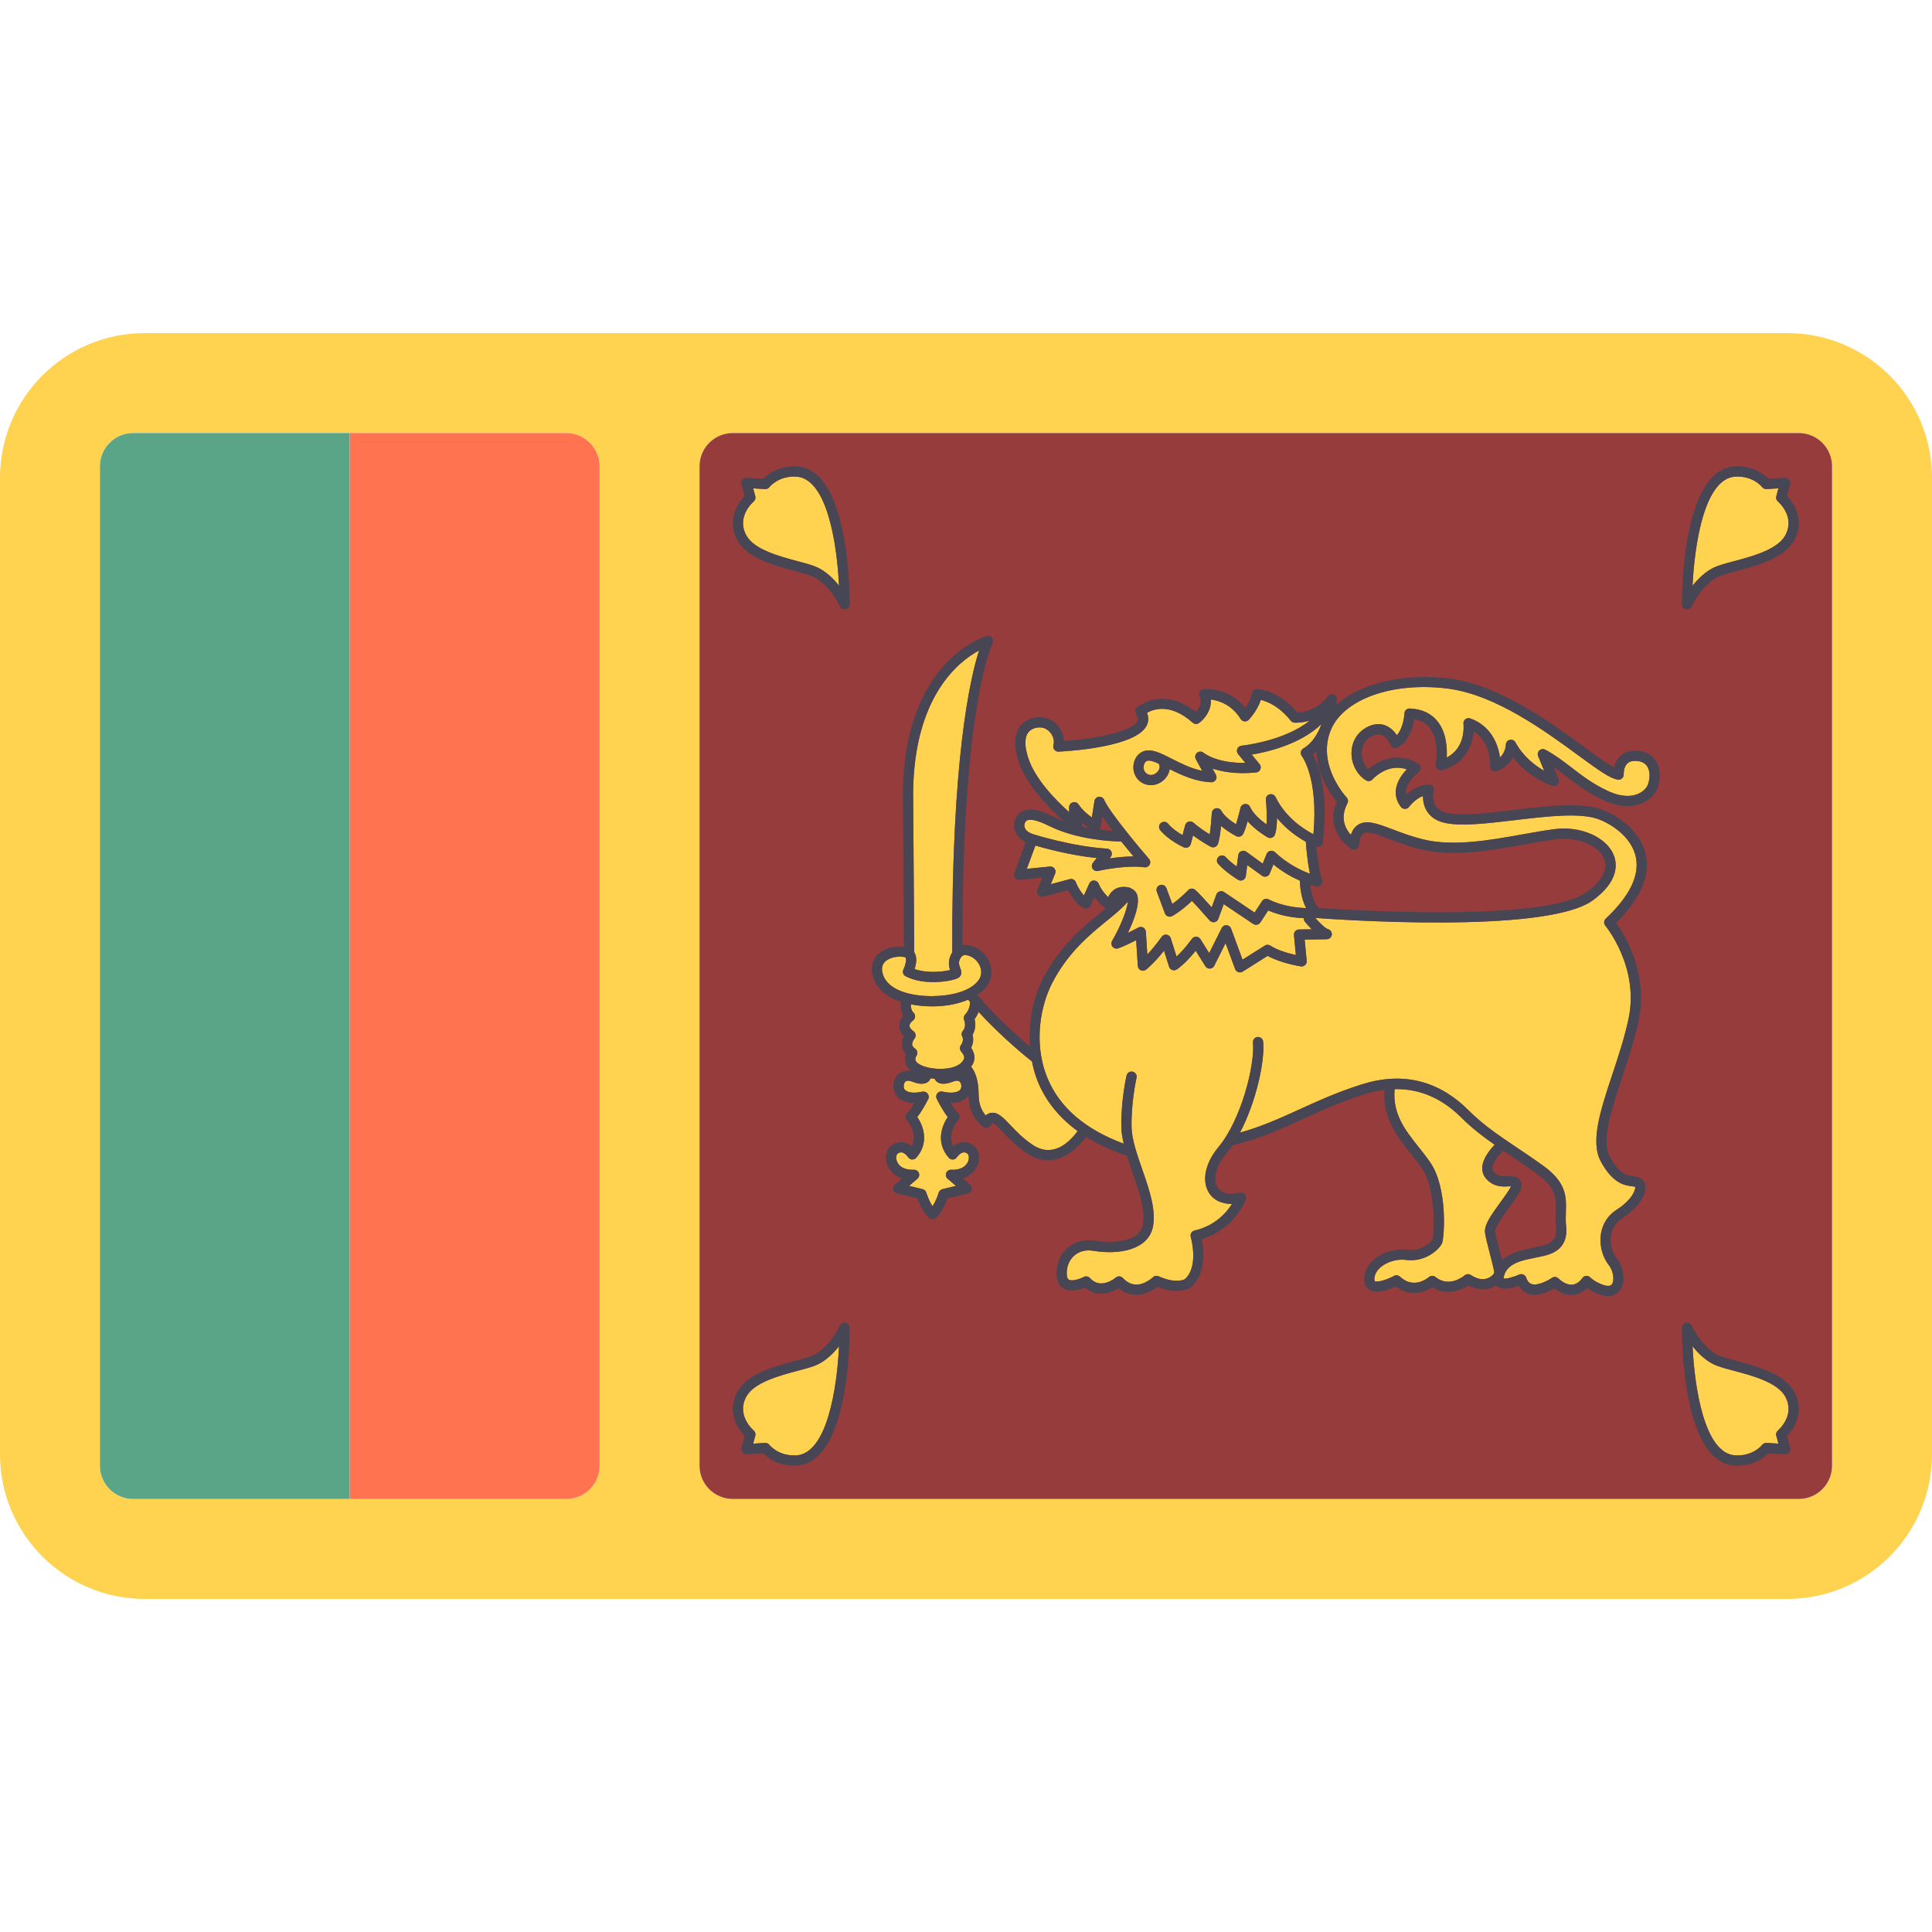 <?xml version="1.0" encoding="iso-8859-1"?>
<!-- Generator: Adobe Illustrator 19.0.0, SVG Export Plug-In . SVG Version: 6.00 Build 0)  -->
<svg xmlns="http://www.w3.org/2000/svg" xmlns:xlink="http://www.w3.org/1999/xlink" version="1.1" id="Layer_1" x="0px" y="0px" viewBox="0 0 512 512" style="enable-background:new 0 0 512 512;" xml:space="preserve">
<path style="fill:#FFD250;" d="M473.655,88.275H38.345C17.167,88.275,0,105.442,0,126.62V385.38  c0,21.177,17.167,38.345,38.345,38.345h435.31c21.177,0,38.345-17.167,38.345-38.345V126.62  C512,105.442,494.833,88.275,473.655,88.275z M158.897,388.414c0,4.875-3.953,8.828-8.828,8.828H92.69H35.31  c-4.875,0-8.828-3.953-8.828-8.828V123.585c0-4.875,3.953-8.828,8.828-8.828h57.38h57.379c4.875,0,8.828,3.953,8.828,8.828V388.414z   M485.517,388.414c0,4.875-3.953,8.828-8.828,8.828H194.207c-4.875,0-8.828-3.953-8.828-8.828V123.585  c0-4.875,3.953-8.828,8.828-8.828H476.69c4.875,0,8.828,3.953,8.828,8.828v264.828H485.517z"/>
<path style="fill:#963C3C;" d="M476.69,114.758H194.207c-4.875,0-8.828,3.953-8.828,8.828v264.828c0,4.875,3.953,8.828,8.828,8.828  H476.69c4.875,0,8.828-3.953,8.828-8.828V123.585C485.517,118.71,481.565,114.758,476.69,114.758z"/>
<path style="fill:#5AA587;" d="M35.31,114.758c-4.875,0-8.828,3.953-8.828,8.828v264.828c0,4.875,3.953,8.828,8.828,8.828h57.38  V114.758H35.31z"/>
<path style="fill:#FF7350;" d="M150.069,114.758H92.69v282.483h57.379c4.875,0,8.828-3.953,8.828-8.828V123.585  C158.897,118.71,154.944,114.758,150.069,114.758z"/>
<g>
	<path style="fill:#FFD250;" d="M393.553,326.734c-0.296-1.973,1.441-4.521,4.125-8.182c0.971-1.323,2.374-3.24,2.752-4.158   c-0.25-0.018-0.594,0.002-0.85,0.015c-1.485,0.072-3.732,0.174-5.695-2.005c-0.768-0.854-1.138-1.922-1.066-3.089   c0.147-2.371,2.083-4.702,3.284-5.935c-3.097-2.175-6.056-4.434-8.785-7.162c-5.214-5.215-11.161-7.726-17.727-7.588   c-0.608,6.531,2.758,10.826,6.35,15.347c1.059,1.331,2.114,2.66,3.073,4.049c4.725,6.841,3.737,20.049,3.138,21.448   c-0.679,1.586-4.415,5.102-9.54,4.417c-2.357-0.31-5.07,0.483-6.78,1.977c-0.735,0.643-1.612,1.713-1.612,3.147   c0,0.072,0.006,0.435,0.118,0.502c0.689,0.416,3.262-0.396,5.102-1.391c0.508-0.277,1.14-0.195,1.568,0.203   c3.623,3.392,7.26,0.461,7.661,0.116c0.497-0.425,1.23-0.439,1.736-0.032c3.708,2.988,7.573-0.278,7.736-0.419   c0.455-0.393,1.122-0.44,1.628-0.109c1.609,1.055,3.08,1.356,4.393,0.906c1.146-0.398,1.754-1.26,1.825-1.468   c0.033-0.548-0.703-3.375-1.191-5.247C394.284,330.112,393.756,328.081,393.553,326.734z"/>
	<path style="fill:#FFD250;" d="M433.707,201.665c-1.117-0.085-1.926,0.157-2.479,0.705c-1.015,1.003-0.932,2.81-0.93,2.828   c0.021,0.402-0.138,0.794-0.431,1.068c-0.296,0.273-0.693,0.413-1.095,0.354c-2.008-0.263-4.978-2.382-10.488-6.421   c-8.755-6.417-21.987-16.115-34.611-17.71c-14.674-1.864-27.733,2.817-31.05,11.113c-3.694,9.236,4.157,17.651,4.236,17.736   c0.399,0.423,0.487,1.054,0.213,1.567c-2.07,3.9-0.502,6.778,0.911,8.355c0.443-1.302,1.105-2.191,2.017-2.738   c2.202-1.316,5.078-0.227,9.055,1.279c2.35,0.888,5.013,1.896,8.119,2.657c7.964,1.952,17.677,0.212,26.248-1.323   c3.029-0.543,5.95-1.064,8.666-1.411c6.835-0.871,13.687,2.158,15.57,6.906c0.913,2.3,1.4,6.915-5.581,11.993   c-12.556,9.133-69.815,4.918-73.188,4.661c-0.075,0.007-0.149,0.013-0.307,0.024c1.252,1.406,2.721,2.777,3.361,2.948   c0.652,0.174,1.077,0.802,0.994,1.473c-0.083,0.67-0.647,1.177-1.322,1.187l-5.866,0.089l0.54,5.645   c0.039,0.416-0.116,0.828-0.422,1.113c-0.305,0.287-0.727,0.407-1.137,0.352c-0.23-0.038-5.293-0.847-8.793-2.793l-6.625,4.179   c-0.218,0.138-0.47,0.207-0.723,0.207c-0.147,0-0.295-0.023-0.435-0.072c-0.387-0.132-0.694-0.43-0.835-0.814l-2.528-6.873   l-2.997,5.996c-0.219,0.439-0.658,0.724-1.145,0.747c-0.487,0.051-0.951-0.216-1.213-0.632l-2.569-4.095   c-1.175,1.468-3.059,3.605-4.986,4.939c-0.352,0.247-0.798,0.307-1.207,0.169c-0.407-0.139-0.724-0.463-0.853-0.872l-1.346-4.249   c-1.191,1.506-2.914,3.502-4.738,4.999c-0.39,0.324-0.93,0.399-1.397,0.195c-0.466-0.203-0.779-0.649-0.81-1.154l-0.434-6.831   c-1.542,0.786-3.641,1.81-4.804,2.173c-0.529,0.166-1.112-0.011-1.459-0.446c-0.349-0.435-0.395-1.037-0.116-1.521   c2.087-3.624,4.002-8.149,4.148-10.399c-1.384,1.657-3.321,3.243-5.486,5.004c-4.606,3.75-10.337,8.413-14.556,16.576   c-2.946,5.705-5.062,15.657-1.331,24.935c3.185,7.915,10.039,13.821,20.308,17.615c-0.343-1.499-0.607-2.97-0.634-4.353   c-0.134-7.028,1.325-13.443,1.388-13.713c0.168-0.729,0.892-1.19,1.621-1.013c0.729,0.168,1.182,0.894,1.015,1.621   c-0.014,0.063-1.444,6.371-1.318,13.053c0.063,3.271,1.47,7.307,2.829,11.209c1.806,5.188,3.676,10.552,2.863,15.066   c-1.107,6.136-8.746,7.692-15.838,6.508c-2.016-0.339-3.85,0.159-5.167,1.388c-1.337,1.247-2.023,3.159-1.834,5.114   c0.089,0.921,0.434,1.107,0.546,1.169c0.853,0.461,2.86-0.165,3.945-0.733c0.546-0.287,1.221-0.169,1.639,0.298   c2.844,3.186,6.674,0.007,6.835-0.132c0.549-0.463,1.369-0.422,1.863,0.106c1.071,1.142,2.206,1.71,3.469,1.739   c2.309,0.141,4.502-1.916,4.524-1.933c0.399-0.389,0.999-0.49,1.505-0.26c4.463,2.043,6.805,0.856,6.901,0.8   c3.873-3.302,1.635-11.137,1.612-11.217c-0.106-0.358-0.059-0.744,0.13-1.064c0.189-0.322,0.502-0.552,0.865-0.636   c5.425-1.244,8.457-4.725,9.923-7.033c-2.68-0.026-4.81-0.966-6.065-2.926c-2.02-3.165-1.05-7.93,2.474-12.141   c6.029-7.204,9.715-21.784,9.162-27.722c-0.068-0.744,0.479-1.402,1.223-1.473c0.724-0.074,1.402,0.479,1.473,1.223   c0.483,5.201-1.862,15.988-6.142,24.122c5.422-1.5,10.371-3.695,15.534-6.051c5.132-2.342,10.441-4.763,16.82-6.761   c10.781-3.375,20.29-1.036,28.274,6.951c3.868,3.868,8.09,6.7,12.98,9.983c2.147,1.441,4.382,2.941,6.7,4.611   c6.285,4.524,6.174,8.302,6.056,12.301c-0.035,1.219-0.074,2.479,0.063,3.844c0.649,6.495-4.515,7.522-6.998,8.015   c-0.34,0.067-0.659,0.13-0.937,0.199c-0.351,0.088-0.77,0.174-1.234,0.268c-2.521,0.511-6.33,1.284-7.266,4.511   c-0.169,0.578-0.104,0.78-0.104,0.78c0.398,0.181,2.462-0.287,4.105-1.034c0.349-0.16,0.745-0.162,1.096-0.012   c0.351,0.15,0.622,0.442,0.747,0.803c0.479,1.405,1.226,1.644,1.471,1.724c1.704,0.532,4.491-1.036,5.332-1.633   c0.523-0.369,1.228-0.33,1.7,0.103c1.397,1.276,2.689,1.837,3.85,1.681c1.554-0.216,2.497-1.679,2.507-1.695   c0.224-0.361,0.605-0.597,1.028-0.636c0.43-0.023,0.842,0.129,1.128,0.442c0.003,0.006,1.187,1.255,3.61,2.02   c1.589,0.497,1.99-0.076,2.121-0.266c0.671-0.98,0.43-3.48-0.879-5.115c-1.716-2.146-2.513-5.409-2.029-8.312   c0.444-2.673,1.886-4.852,4.165-6.304c4.178-2.659,5.132-5.524,4.865-6.07c-0.077-0.038-0.531-0.097-0.894-0.145   c-1.864-0.247-4.984-0.659-8.193-6.584c-2.834-5.229-0.092-13.508,3.082-23.097c1.61-4.857,3.274-9.882,4.299-14.81   c2.84-13.632-6.086-24.456-6.176-24.563c-0.461-0.55-0.414-1.365,0.111-1.857c6.265-5.878,8.959-11.327,8.002-16.195   c-0.995-5.076-5.911-8.625-9.817-10.121c-4.868-1.866-13.75-0.806-22.343,0.216c-7.18,0.853-13.966,1.662-18.347,0.747   c-2.257-0.474-3.91-1.544-4.913-3.179c-0.826-1.348-1.028-2.825-1.021-3.977c-2.176,0.818-3.646,2.834-3.663,2.858   c-0.248,0.348-0.649,0.558-1.075,0.566c-0.534-0.021-0.836-0.186-1.096-0.523c-1.107-1.431-1.553-3.009-1.32-4.694   c0.298-2.178,1.704-4.051,2.856-5.259c-5.037-1.769-8.898,2.453-9.076,2.654c-0.44,0.488-1.164,0.591-1.721,0.256   c-2.43-1.494-3.936-4.426-3.841-7.469c0.092-2.873,1.574-5.282,4.065-6.605c1.707-0.906,3.345-1.073,4.863-0.5   c1.444,0.544,2.457,1.668,3.095,2.622c1.843-2.102,1.998-5.73,1.998-5.772c0.011-0.363,0.163-0.706,0.43-0.953   c0.265-0.247,0.632-0.402,0.98-0.363c3.204,0.132,5.693,1.29,7.393,3.439c2.324,2.941,2.542,7.025,2.406,9.554   c5.119-2.613,4.47-8.644,4.437-8.926c-0.054-0.466,0.134-0.925,0.499-1.217c0.365-0.29,0.851-0.381,1.297-0.218   c5.432,1.917,7.409,6.761,7.874,10.366c1.538-1.468,1.561-3.351,1.561-3.375c0-0.618,0.419-1.158,1.018-1.311   c0.605-0.151,1.226,0.12,1.523,0.662c2.095,3.83,5.291,6.215,7.629,7.548l-1.61-3.903c-0.218-0.529-0.081-1.138,0.343-1.521   c0.426-0.384,1.048-0.458,1.549-0.186c2.68,1.443,4.803,3.076,7.05,4.807c2.71,2.087,5.513,4.243,9.461,6.098   c3.855,1.813,6.455,1.468,7.951,0.862c1.55-0.626,2.436-1.73,2.724-2.486c0.544-1.429,0.703-3.481-0.171-4.842   C435.969,202.238,435.019,201.751,433.707,201.665z"/>
	<path style="fill:#FFD250;" d="M273.95,221.121c0.003,0.001,0.004,0.003,0.004,0.003c0.007,0.002,0.011,0.001,0.014,0.002   c0.1,0.033,10.218,3.226,19.404,3.773c0.504,0.03,0.951,0.34,1.155,0.802c0.204,0.463,0.136,1.003-0.181,1.397l-0.321,0.399   c1.822-0.273,4.114-0.526,6.362-0.535c-0.921-1.096-2.067-2.49-3.243-3.951c-2.457-0.045-11.446-0.436-18.762-3.961   c-1.777-0.862-4.849-2.35-6.31-1.597c-0.252,0.13-0.668,0.74-0.599,1.489C271.564,219.893,272.441,220.667,273.95,221.121z"/>
	<path style="fill:#FFD250;" d="M304.436,201.563c-0.141,0-0.269,0.015-0.382,0.05c-0.59,0.177-0.889,0.844-0.969,1.364   c-0.098,0.666,0.071,1.561,0.844,2.078c1.01,0.671,2.09,0.212,2.705-0.395c0.194-0.189,1.122-1.182,0.437-2.268l-0.002-0.003   C306.012,201.902,305.085,201.563,304.436,201.563z"/>
	<path style="fill:#FFD250;" d="M291.157,234.186c0.655,1.562,1.672,2.773,2.513,3.585c0.319-0.691,0.806-1.408,1.544-1.946   c0.722-0.526,1.974-1.039,3.808-0.657c0.029,0.002,0.054,0.008,0.083,0.011c0.053,0.012,0.094,0.007,0.148,0.02   c0.047,0.011,0.077,0.049,0.124,0.062c0.065,0.023,0.134,0.025,0.196,0.06c0.047,0.025,0.076,0.068,0.118,0.098   c0.69,0.294,1.266,0.766,1.571,1.48c1.025,2.392-0.779,7.036-2.371,10.34c1.125-0.557,2.202-1.121,2.784-1.432   c0.405-0.218,0.895-0.215,1.297,0.011c0.404,0.224,0.664,0.638,0.693,1.096l0.382,6.036c2.116-2.23,3.783-4.653,3.804-4.685   c0.292-0.428,0.798-0.643,1.314-0.575c0.513,0.076,0.936,0.437,1.092,0.93l1.544,4.875c2.161-1.987,4.044-4.648,4.066-4.682   c0.263-0.37,0.691-0.567,1.142-0.575c0.452,0.012,0.871,0.25,1.112,0.634l2.327,3.711l3.321-6.641   c0.242-0.484,0.697-0.789,1.287-0.747c0.54,0.03,1.007,0.377,1.195,0.885l3.03,8.241l5.914-3.732   c0.448-0.286,1.016-0.278,1.464,0.014c1.929,1.263,4.893,2.078,6.761,2.497l-0.505-5.297c-0.035-0.377,0.088-0.75,0.34-1.031   c0.252-0.281,0.609-0.446,0.987-0.451l3.384-0.051c-0.814-0.824-1.487-1.621-1.816-2.025c-0.221-0.268-0.308-0.597-0.294-0.919   c-2.493-0.106-5.967-0.551-9.441-2.05l-2.067,3.188c-0.198,0.305-0.508,0.516-0.863,0.588c-0.089,0.02-0.181,0.029-0.271,0.029   c-0.266,0-0.529-0.079-0.754-0.23l-7.816-5.244l-1.436,3.91c-0.165,0.449-0.555,0.777-1.025,0.863   c-0.47,0.092-0.95-0.081-1.265-0.44c-1.343-1.54-3.452-3.901-4.706-5.196c-1.13,1.089-3.112,2.846-5.231,4.022   c-0.345,0.192-0.758,0.222-1.126,0.086c-0.37-0.136-0.662-0.426-0.8-0.797l-2.143-5.751c-0.26-0.7,0.095-1.48,0.797-1.741   c0.697-0.26,1.48,0.098,1.741,0.797l1.562,4.195c2.268-1.575,4.16-3.603,4.183-3.628c0.483-0.52,1.287-0.582,1.837-0.138   c0.788,0.631,2.926,2.986,4.419,4.66l1.246-3.393c0.142-0.39,0.458-0.693,0.853-0.819c0.391-0.136,0.826-0.072,1.172,0.162   l8.105,5.438l1.96-3.02c0.377-0.582,1.131-0.785,1.739-0.474c3.598,1.799,7.482,2.234,9.962,2.3   c-1.513-2.827-1.646-6.411-1.655-7.253c-2.026-0.894-4.515-2.244-7.02-4.303l-0.974,2.407c-0.157,0.384-0.481,0.676-0.883,0.791   c-0.399,0.111-0.832,0.039-1.166-0.204l-3.91-2.837l-0.381,2.93c-0.06,0.455-0.343,0.847-0.758,1.045   c-0.41,0.198-0.895,0.178-1.288-0.063c-0.136-0.081-3.353-2.047-5.27-4.204c-0.497-0.558-0.446-1.414,0.113-1.91   c0.552-0.497,1.409-0.449,1.91,0.113c0.81,0.911,1.945,1.816,2.891,2.502l0.393-3.018c0.062-0.474,0.369-0.879,0.807-1.068   c0.44-0.19,0.946-0.132,1.331,0.147l4.352,3.157l1.042-2.571c0.168-0.413,0.529-0.717,0.966-0.812   c0.434-0.094,0.892,0.03,1.216,0.337c3.374,3.175,7.025,4.889,9.295,5.73c-0.776-3.612-1.071-8.142-1.086-8.38   c-0.002-0.034,0.013-0.063,0.013-0.096c-2.109-1.163-5.09-3.167-7.667-6.316c-0.012,1.668-0.148,3.366-0.557,4.438   c-0.141,0.37-0.435,0.659-0.807,0.793c-0.374,0.129-0.786,0.095-1.125-0.097c-0.163-0.094-3.108-1.784-5.3-4.254   c-0.378,1.361-0.833,2.794-1.216,3.434c-0.366,0.606-1.131,0.83-1.766,0.514c-0.129-0.063-2.203-1.113-4.051-2.719   c-0.18,1.802-0.458,3.838-0.854,4.83c-0.142,0.36-0.434,0.64-0.798,0.771c-0.365,0.125-0.767,0.097-1.107-0.086   c-0.124-0.067-2.472-1.355-4.665-2.988l-0.594,2.257c-0.103,0.386-0.369,0.708-0.729,0.879c-0.363,0.168-0.776,0.172-1.14,0.009   c-0.163-0.074-4.033-1.854-6.237-4.547c-0.474-0.578-0.39-1.431,0.19-1.902c0.576-0.474,1.431-0.39,1.902,0.19   c1.054,1.287,2.666,2.363,3.829,3.038l0.694-2.637c0.121-0.458,0.47-0.819,0.924-0.953c0.451-0.141,0.942-0.023,1.293,0.295   c1.293,1.17,3.043,2.321,4.287,3.083c0.265-1.671,0.47-4.086,0.558-5.652c0.035-0.605,0.466-1.113,1.055-1.244   c0.596-0.134,1.198,0.145,1.485,0.675c0.744,1.37,2.532,2.705,3.88,3.549c0.37-1.158,0.826-2.865,1.169-4.338   c0.132-0.566,0.608-0.983,1.186-1.039c0.578-0.072,1.128,0.259,1.365,0.789c0.845,1.873,2.893,3.585,4.355,4.633   c0.159-1.973,0.012-4.777-0.169-6.531c-0.067-0.652,0.342-1.258,0.971-1.44c0.643-0.174,1.3,0.116,1.589,0.702   c2.722,5.521,7.535,8.579,10.039,9.865c1.365-14.934-3.012-20.648-3.059-20.706c-0.245-0.308-0.348-0.712-0.275-1.099   c0.074-0.386,0.308-0.726,0.649-0.924c2.431-1.407,3.906-3.977,4.811-6.471c-5.502,5.334-14.219,7.383-18.465,8.092l2.073,2.527   c0.316,0.386,0.395,0.915,0.204,1.376c-0.192,0.461-0.62,0.779-1.117,0.828c-5.203,0.52-9-0.169-11.556-1.031l0.885,1.633   c0.233,0.428,0.216,0.95-0.042,1.362c-0.257,0.414-0.729,0.693-1.205,0.634c-4.239-0.181-7.948-1.928-10.996-3.471   c-0.145,0.995-0.636,1.964-1.453,2.763c-1.001,0.977-2.274,1.482-3.537,1.482c-0.894,0-1.781-0.254-2.56-0.774   c-1.529-1.021-2.303-2.834-2.019-4.73c0.263-1.742,1.362-3.104,2.87-3.555c2.017-0.599,4.32,0.567,7.233,2.051   c2.312,1.178,5.069,2.581,8.075,3.21l-1.675-3.094c-0.312-0.576-0.168-1.291,0.343-1.702c0.513-0.404,1.24-0.393,1.736,0.038   c0.03,0.026,3.398,2.793,11.042,2.65l-1.928-2.35c-0.317-0.386-0.395-0.918-0.203-1.379c0.194-0.461,0.626-0.779,1.124-0.826   c0.146-0.013,11.251-1.14,18.083-6.645c-2.225,0.651-3.947,0.548-4.079,0.546c-0.375-0.03-0.721-0.213-0.954-0.508   c-3.13-3.933-6.333-5.149-7.948-5.525c-0.907,2.858-3.103,5.171-3.21,5.282c-0.29,0.301-0.705,0.449-1.117,0.408   c-0.416-0.044-0.788-0.277-1.01-0.632c-2.414-3.891-5.894-4.914-7.916-5.167c0.248,2.876-1.762,5.238-3.1,6.221   c-0.52,0.377-1.23,0.343-1.704-0.081c-5.807-5.191-10.292-3.655-12.106-2.618c0.573,1.423,0.303,2.586-0.085,3.372   c-2.773,5.619-19.927,6.749-23.338,6.918c-0.423,0.03-0.847-0.163-1.119-0.5c-0.273-0.337-0.366-0.782-0.256-1.199   c0.25-0.936,0.083-1.945-0.469-2.847c-0.564-0.921-1.468-1.592-2.415-1.795c-0.892-0.189-2.593-0.067-3.61,1.048   c-1.163,1.279-1.242,3.644-0.23,6.841c1.816,5.739,7.411,11.393,10.894,14.492c-0.032-0.714-0.011-1.239-0.003-1.37   c0.03-0.578,0.423-1.073,0.98-1.231c0.558-0.163,1.151,0.051,1.482,0.526c1.154,1.658,2.53,2.778,3.564,3.464l0.679-4.329   c0.095-0.599,0.576-1.063,1.178-1.134c0.599-0.051,1.178,0.268,1.409,0.83c1.226,2.978,8.988,12.301,11.875,15.642   c0.37,0.426,0.435,1.037,0.163,1.533c-0.271,0.493-0.819,0.759-1.379,0.691c-4.946-0.705-12.212,0.941-12.284,0.957   c-0.561,0.13-1.143-0.111-1.45-0.599c-0.305-0.488-0.269-1.116,0.092-1.567l1.001-1.246c-6.867-0.714-13.553-2.519-16.256-3.309   l-2.271,6.17l6.12-0.611c0.461-0.058,0.936,0.156,1.217,0.537c0.286,0.381,0.349,0.881,0.169,1.322l-1.154,2.82l5.041-1.334   c0.668-0.185,1.353,0.172,1.606,0.81c0.668,1.692,1.487,2.803,2.141,3.492l1.42-3.139c0.224-0.49,0.712-0.832,1.252-0.794   C290.466,233.363,290.948,233.688,291.157,234.186z"/>
	<path style="fill:#FFD250;" d="M273.632,303.383c5.337,3.564,9.651-0.502,11.956-3.633c-4.917-3.587-8.497-8-10.61-13.255   c-0.691-1.717-1.14-3.453-1.491-5.186c-0.502-0.394-7.927-6.275-14.146-13.15c-0.318,0.829-0.735,1.487-1.073,1.932   c0.437,1.777,0.012,3.228-0.535,4.158c0.377,1.267,0.074,2.524-0.365,3.441c0.941,1.42,1.112,2.81,0.509,4.146   c-0.138,0.306-0.324,0.588-0.518,0.865c0.774,0.934,1.991,3.072,1.991,7.374c0,2.893,1.071,4.629,1.871,5.521   c0.467-0.404,0.978-0.631,1.54-0.691c1.707-0.19,3.109,1.27,5.026,3.284C269.288,299.768,271.155,301.732,273.632,303.383z"/>
	<path style="fill:#FFD250;" d="M247.085,266.698c-0.1,0-0.201-0.002-0.301-0.002c-1.946-0.018-3.725-0.212-5.364-0.527   c-0.158,0.452,0.178,1.766,0.529,2.036c0.345,0.265,0.576,0.703,0.564,1.138c-0.012,0.434-0.199,0.86-0.558,1.105   c-0.231,0.162-0.918,0.776-0.927,1.374c-0.009,0.584,0.68,1.187,1.092,1.497c0.301,0.225,0.495,0.567,0.534,0.941   c0.039,0.375-0.079,0.749-0.328,1.033c-0.174,0.206-0.671,0.959-0.585,1.591c0.018,0.134,0.074,0.543,0.779,1.022   c0.305,0.207,0.513,0.532,0.575,0.897c0.06,0.365-0.032,0.738-0.254,1.034c0.002,0-0.378,0.555-0.233,1.107   c0.162,0.611,0.924,1.081,1.532,1.367c1.139,0.536,2.778,0.881,4.487,0.948c0.052-0.009,0.105-0.001,0.158-0.003   c1.44,0.042,2.919-0.098,4.182-0.564c1.239-0.457,2.061-1.119,2.444-1.969c0.12-0.265,0.369-0.815-0.696-2.058   c-0.416-0.487-0.435-1.195-0.047-1.704c0.002-0.003,0.904-1.244,0.348-2.234c-0.298-0.531-0.207-1.193,0.222-1.621   c0.079-0.088,0.919-1.077,0.254-2.852c-0.192-0.511-0.058-1.087,0.34-1.461c0.049-0.049,1.273-1.323,1.246-3.26   c-0.166-0.202-0.332-0.405-0.493-0.608C253.965,266.036,250.753,266.698,247.085,266.698z"/>
	<path style="fill:#FFD250;" d="M259.463,172.374c-5.472,2.943-17.142,12.17-17.479,37.43l0.301,42.568   c0.036,0.06,0.088,0.121,0.118,0.179c0.706,1.332,0.372,3.059-0.024,4.255c3.381,1.208,7.597,0.712,9.404,0.265   c-0.361-1.055-0.646-2.76,0.577-4.69C252.17,201.617,257.011,180.021,259.463,172.374z"/>
	<path style="fill:#FFD250;" d="M260.026,257.674c0-2.164-1.632-3.848-3.245-4.394c-0.334-0.115-1.473-0.431-1.995,0.254   c-0.978,1.279-0.631,2.183-0.298,3.059c0.186,0.487,0.378,0.989,0.234,1.563c-0.183,0.733-0.851,1.034-1.071,1.134   c-1.836,0.833-8.817,1.926-13.641-0.564c-0.653-0.339-0.918-1.138-0.594-1.801c0.509-1.043,0.879-2.574,0.596-3.106   c-0.023-0.044-0.086-0.165-0.467-0.216c-0.36-0.05-0.718-0.074-1.073-0.074c-1.647,0-3.175,0.518-4.001,1.402   c-0.664,0.712-0.872,1.618-0.634,2.767c0.802,3.873,5.651,6.223,12.971,6.29c5.178-0.018,9.632-1.24,11.855-3.445   C259.569,259.648,260.026,258.683,260.026,257.674z"/>
	<path style="fill:#FFD250;" d="M248.378,289.781c0.313-0.413,0.83-0.611,1.34-0.505c0.941,0.197,3.279,0.693,4.621-0.348   c0.469-0.36,0.575-1.341,0.215-1.981c-0.124-0.221-0.499-0.885-1.908-0.345c-1.334,0.514-3.249,1.071-4.452-0.011   c-0.241-0.216-0.393-0.469-0.509-0.728c-0.362-0.031-0.722-0.051-1.077-0.105c-0.115,0.298-0.274,0.588-0.546,0.833   c-1.198,1.08-3.115,0.525-4.45,0.011c-1.405-0.534-1.786,0.125-1.908,0.345c-0.36,0.64-0.256,1.621,0.212,1.978   c1.344,1.036,3.684,0.546,4.452,0.384c0.499-0.1,1.11,0.072,1.429,0.481c0.317,0.413,0.451,0.951,0.218,1.415   c-0.305,0.609-1.63,3.2-2.925,4.818c1.692,2.474,3.157,6.883-0.275,10.806c-0.28,0.317-0.715,0.476-1.119,0.458   c-0.423-0.032-0.809-0.26-1.037-0.618c-0.195-0.296-0.883-1.117-1.642-1.265c-0.23-0.044-0.591-0.062-1.116,0.296   c-0.354,0.245-0.553,1.055-0.254,1.942c0.534,1.586,2.194,2.466,4.535,2.357c0.532-0.053,1.108,0.313,1.323,0.851   c0.213,0.537,0.062,1.151-0.377,1.527l-2.206,1.892l3.602,0.877c0.478,0.116,0.854,0.483,0.985,0.957   c0.006,0.023,0.544,1.942,1.621,3.561c1.075-1.619,1.614-3.538,1.619-3.561c0.13-0.474,0.508-0.841,0.985-0.957l3.602-0.877   l-2.208-1.892c-0.439-0.375-0.59-0.99-0.377-1.527s0.75-0.898,1.323-0.851c2.314,0.103,4.001-0.771,4.537-2.359   c0.299-0.885,0.1-1.695-0.254-1.94c-0.532-0.361-0.898-0.343-1.124-0.295c-0.785,0.159-1.489,1.037-1.635,1.263   c-0.23,0.358-0.615,0.587-1.037,0.618c-0.439,0.023-0.841-0.138-1.119-0.458c-3.431-3.922-1.964-8.332-0.273-10.806   c-1.295-1.618-2.62-4.207-2.925-4.818C248.012,290.745,248.065,290.19,248.378,289.781z"/>
</g>
<path style="fill:#464655;" d="M438.807,201.649c-0.723-1.126-2.164-2.504-4.925-2.684c-1.919-0.138-3.457,0.378-4.576,1.497  c-0.9,0.897-1.334,2.008-1.54,2.947c-1.846-0.971-4.8-3.135-7.884-5.395c-8.981-6.582-22.552-16.529-35.873-18.214  c-10.804-1.373-23.093,0.782-29.85,7.052c0.102-0.829,0.132-1.384,0.136-1.479c0.001-0.018-0.014-0.031-0.014-0.05  c0.002-0.253-0.068-0.489-0.196-0.7c-0.028-0.045-0.057-0.079-0.09-0.121c-0.15-0.195-0.338-0.363-0.586-0.455  c-0.004-0.002-0.007-0.008-0.012-0.009h-0.004c-0.255-0.089-0.512-0.075-0.757-0.017c-0.047,0.011-0.088,0.019-0.134,0.034  c-0.236,0.083-0.444,0.222-0.604,0.422c-0.011,0.013-0.03,0.014-0.04,0.028c-2.807,3.768-6.658,4.264-8.078,4.311  c-5.067-6.017-10.422-6.204-10.653-6.209c-0.776,0.051-1.269,0.481-1.369,1.154c-0.212,1.429-1.043,2.844-1.746,3.826  c-4.465-5.551-10.751-4.995-11.031-4.972c-0.435,0.042-0.821,0.292-1.039,0.671c-0.216,0.377-0.239,0.836-0.059,1.235  c0.806,1.772-0.171,3.316-0.95,4.174c-8.79-7.044-15.554-1.305-15.625-1.242c-0.516,0.452-0.613,1.222-0.222,1.786  c0.655,0.95,0.54,1.474,0.365,1.828c-1.422,2.882-11.74,4.762-19.467,5.314c-0.041-1.087-0.372-2.169-0.978-3.161  c-0.959-1.565-2.474-2.667-4.157-3.029c-1.871-0.407-4.503,0.023-6.18,1.875c-1.875,2.061-2.144,5.25-0.806,9.479  c2.092,6.607,8.372,12.823,12.035,16.022c-0.892-0.33-1.777-0.69-2.634-1.102c-2.156-1.05-5.767-2.807-8.435-1.42  c-1.346,0.696-2.208,2.439-2.051,4.142c0.079,0.853,0.556,2.77,3.053,3.994l-3.004,8.16c-0.16,0.437-0.085,0.927,0.201,1.295  c0.284,0.369,0.738,0.569,1.204,0.518l6.033-0.602l-1.331,3.254c-0.194,0.476-0.103,1.021,0.236,1.406  c0.339,0.384,0.854,0.555,1.364,0.414l6.549-1.734c1.692,3.475,3.948,4.691,4.054,4.745c0.333,0.177,0.717,0.203,1.068,0.081  c0.352-0.121,0.64-0.382,0.793-0.721l1.043-2.31c1.082,1.514,2.251,2.518,2.974,3.072c-0.44,0.364-0.874,0.722-1.351,1.11  c-4.547,3.7-10.774,8.769-15.25,17.434c-2.248,4.351-3.999,10.989-3.476,18.049c-3.26-2.74-9.406-8.175-13.931-13.738  c0.545-0.372,1.124-0.723,1.562-1.155c1.415-1.4,2.162-3.059,2.162-4.791c0-3.598-2.636-6.13-5.084-6.958  c-0.911-0.307-1.788-0.353-2.586-0.217c-0.079-58.979,6.638-77.035,8.002-80.076c0.215-0.481,0.132-1.045-0.215-1.443  c-0.345-0.396-0.895-0.557-1.4-0.408c-0.886,0.26-21.713,6.766-22.172,41.226l0.29,41.112c-2.827-0.298-5.511,0.506-7.074,2.175  c-0.888,0.95-1.834,2.616-1.308,5.166c0.701,3.383,3.43,5.88,7.618,7.252c-0.115,0.444-0.154,0.946-0.098,1.508  c0.065,0.661,0.271,1.479,0.653,2.188c-0.511,0.609-1.013,1.48-1.039,2.553c-0.024,1.034,0.387,2.005,1.226,2.894  c-0.331,0.668-0.62,1.571-0.493,2.572c0.077,0.596,0.328,1.387,1.034,2.152c-0.199,0.59-0.322,1.362-0.109,2.211  c0.217,0.877,0.762,1.631,1.571,2.275c-2.072-0.384-3.528,0.551-4.209,1.767c-1.024,1.825-0.609,4.271,0.924,5.45  c1.249,0.96,2.734,1.267,4.087,1.196c-0.689,1.166-1.417,2.244-1.875,2.602c-0.298,0.231-0.487,0.575-0.518,0.95  c-0.033,0.375,0.092,0.747,0.345,1.027c0.141,0.156,3.092,3.481,1.335,6.936c-0.543-0.446-1.246-0.863-2.082-1.033  c-1.087-0.221-2.187,0.03-3.188,0.717c-1.429,0.98-1.96,3.05-1.29,5.035c0.513,1.521,1.792,3.08,3.975,3.799l-1.899,1.628  c-0.386,0.33-0.553,0.85-0.435,1.343s0.502,0.879,0.995,0.999l5.429,1.323c0.416,1.193,1.367,3.496,2.956,5.085  c0.254,0.254,0.736,0.396,1.096,0.396s0.703-0.142,0.957-0.396c1.589-1.589,2.541-3.892,2.956-5.085l5.429-1.323  c0.493-0.12,0.877-0.505,0.995-0.999c0.118-0.495-0.051-1.013-0.435-1.343l-1.899-1.628c2.182-0.721,3.463-2.279,3.975-3.799  c0.67-1.986,0.139-4.057-1.29-5.035c-1.003-0.689-2.109-0.936-3.189-0.717c-0.835,0.169-1.536,0.585-2.081,1.031  c-1.728-3.436,1.198-6.782,1.34-6.938c0.25-0.28,0.374-0.652,0.34-1.025c-0.033-0.374-0.221-0.718-0.516-0.948  c-0.457-0.356-1.182-1.432-1.871-2.598c1.352,0.012,2.829-0.234,4.083-1.202c0.275-0.211,0.47-0.501,0.671-0.782  c0.096,5.939,3.86,8.289,4.023,8.388c0.641,0.382,1.464,0.18,1.85-0.457c0.319-0.52,0.509-0.62,0.505-0.626  c0.476,0.026,1.811,1.432,2.787,2.457c1.592,1.675,3.576,3.762,6.304,5.58c1.999,1.334,3.889,1.859,5.625,1.859  c4.872,0,8.521-4.111,10.078-6.223c3.034,1.903,6.474,3.555,10.396,4.895c0.134,0.046,0.27,0.064,0.405,0.067  c0.468,1.519,0.979,3.048,1.507,4.564c1.693,4.857,3.443,9.881,2.755,13.695c-0.889,4.943-8.71,4.993-12.729,4.317  c-2.86-0.466-5.513,0.266-7.46,2.081c-1.947,1.819-2.95,4.567-2.678,7.354c0.189,1.947,1.164,2.863,1.951,3.288  c1.806,0.971,4.248,0.245,5.575-0.298c3.047,2.654,6.691,1.54,8.896,0.138c1.356,1.133,2.868,1.727,4.505,1.763  c0.054,0.002,0.107,0.002,0.162,0.002c2.474,0,4.555-1.302,5.596-2.099c5.241,2.121,8.238,0.54,8.763,0.215  c4.255-3.59,3.555-10.041,3-12.846c8.745-2.648,11.563-10.248,11.685-10.585c0.169-0.474,0.062-1.003-0.278-1.374  c-0.343-0.369-0.867-0.518-1.348-0.389c-2.696,0.724-4.825,0.231-5.839-1.356c-1.373-2.147-0.483-5.661,2.268-8.947  c0.577-0.69,1.123-1.453,1.657-2.248c6.758-1.511,12.53-4.139,18.641-6.926c5.058-2.306,10.29-4.692,16.508-6.641  c1.743-0.547,3.437-0.868,5.107-1.085c-0.505,7.331,3.255,12.161,6.948,16.808c1.02,1.282,2.04,2.563,2.964,3.901  c3.96,5.735,3.2,17.759,2.879,18.844c-0.281,0.617-2.935,3.319-6.697,2.803c-3.126-0.416-6.625,0.614-8.919,2.622  c-1.636,1.432-2.537,3.274-2.537,5.184c0,1.628,0.782,2.436,1.44,2.828c1.96,1.164,5.203-0.081,6.941-0.913  c1.624,1.255,3.292,1.718,4.833,1.718c1.917,0,3.64-0.714,4.849-1.506c3.628,2.292,7.428,0.95,9.546-0.495  c2.654,1.44,4.787,1.155,6.162,0.614c0.447-0.175,0.855-0.397,1.226-0.647c0.055,0.057,0.105,0.134,0.161,0.181  c1.44,1.239,4.104,0.579,5.809-0.039c0.776,1.284,1.802,1.863,2.613,2.121c2.506,0.798,5.383-0.575,6.831-1.432  c1.757,1.358,3.502,1.929,5.246,1.684c1.538-0.213,2.698-1.039,3.445-1.763c0.797,0.573,2.007,1.279,3.641,1.795  c0.721,0.23,1.355,0.322,1.911,0.322c1.886,0,2.87-1.075,3.256-1.636c1.565-2.285,0.749-6.154-0.998-8.338  c-1.031-1.288-1.887-3.699-1.474-6.177c0.221-1.322,0.909-3.168,2.947-4.465c3.676-2.338,6.088-5.504,6.144-8.063  c0.024-1.057-0.377-1.929-1.133-2.457c-0.667-0.467-1.414-0.566-2.137-0.661c-1.61-0.213-3.616-0.478-6.168-5.191  c-2.274-4.201,0.419-12.339,3.274-20.957c1.632-4.931,3.321-10.03,4.378-15.108c2.618-12.569-3.693-22.696-5.978-25.849  c6.355-6.251,9.02-12.25,7.922-17.842c-1.208-6.162-6.953-10.383-11.503-12.126c-5.501-2.108-14.719-1.012-23.633,0.056  c-6.951,0.832-13.523,1.621-17.47,0.785c-1.492-0.312-2.553-0.96-3.153-1.928c-1.043-1.683-0.484-3.895-0.479-3.918  c0.109-0.414,0.014-0.86-0.254-1.193c-0.269-0.333-0.714-0.546-1.108-0.505c-2.593,0.104-4.659,1.549-5.935,2.742  c-0.074-0.363-0.086-0.736-0.033-1.122c0.351-2.601,3.346-4.874,3.375-4.896c0.358-0.269,0.562-0.7,0.54-1.149  c-0.021-0.448-0.263-0.856-0.647-1.09c-5.512-3.357-10.658-0.871-13.292,1.464c-1.113-1.09-1.784-2.758-1.732-4.437  c0.033-1.103,0.423-3.129,2.627-4.301c0.997-0.531,1.854-0.647,2.631-0.361c1.3,0.484,2.164,2.082,2.388,2.659  c0.142,0.369,0.443,0.659,0.815,0.789c0.374,0.136,0.789,0.095,1.13-0.106c3.017-1.76,3.982-5.457,4.288-7.508  c1.774,0.289,3.127,1.042,4.11,2.282c2.758,3.478,1.63,9.604,1.619,9.666c-0.088,0.458,0.067,0.928,0.407,1.246  c0.34,0.317,0.821,0.435,1.272,0.317c6.124-1.641,8.084-6.614,8.386-10.29c4.683,2.916,4.364,8.947,4.346,9.23  c-0.03,0.466,0.181,0.915,0.558,1.186c0.378,0.273,0.868,0.331,1.3,0.159c2.241-0.909,3.481-2.388,4.169-3.753  c4.263,5.59,10.189,7.53,10.473,7.623c0.502,0.153,1.048,0.014,1.406-0.374c0.356-0.387,0.457-0.946,0.256-1.432l-1.323-3.207  c1.077,0.759,2.114,1.558,3.18,2.379c2.826,2.174,5.746,4.423,9.96,6.403c4.738,2.226,8.114,1.727,10.119,0.924  c1.999-0.809,3.584-2.317,4.239-4.035C439.996,206.91,440.284,203.949,438.807,201.649z M436.702,207.953  c-0.287,0.756-1.173,1.86-2.724,2.486c-1.496,0.606-4.096,0.951-7.951-0.862c-3.948-1.855-6.752-4.012-9.461-6.098  c-2.247-1.73-4.37-3.363-7.05-4.807c-0.5-0.271-1.122-0.198-1.549,0.186c-0.425,0.382-0.562,0.992-0.343,1.521l1.61,3.903  c-2.338-1.334-5.534-3.718-7.629-7.548c-0.296-0.543-0.918-0.814-1.523-0.662c-0.599,0.153-1.018,0.693-1.018,1.311  c0,0.024-0.023,1.908-1.561,3.375c-0.466-3.605-2.442-8.448-7.874-10.366c-0.446-0.162-0.932-0.072-1.297,0.218  c-0.365,0.292-0.553,0.753-0.499,1.217c0.033,0.281,0.682,6.313-4.437,8.926c0.138-2.528-0.081-6.613-2.406-9.554  c-1.7-2.15-4.188-3.307-7.393-3.439c-0.348-0.039-0.715,0.116-0.98,0.363c-0.266,0.247-0.419,0.59-0.43,0.953  c0,0.042-0.156,3.67-1.998,5.772c-0.638-0.953-1.651-2.078-3.095-2.622c-1.518-0.573-3.156-0.405-4.863,0.5  c-2.492,1.323-3.974,3.732-4.065,6.605c-0.095,3.043,1.411,5.975,3.841,7.469c0.557,0.337,1.281,0.233,1.721-0.256  c0.178-0.201,4.039-4.423,9.076-2.654c-1.152,1.208-2.558,3.082-2.856,5.259c-0.233,1.684,0.213,3.263,1.32,4.694  c0.259,0.337,0.562,0.502,1.096,0.523c0.426-0.007,0.826-0.218,1.075-0.566c0.018-0.024,1.487-2.04,3.663-2.858  c-0.009,1.152,0.194,2.628,1.021,3.977c1.003,1.635,2.655,2.705,4.913,3.179c4.381,0.915,11.167,0.106,18.347-0.747  c8.593-1.022,17.475-2.082,22.343-0.216c3.906,1.496,8.822,5.044,9.817,10.121c0.957,4.868-1.737,10.318-8.002,16.195  c-0.525,0.491-0.573,1.308-0.111,1.857c0.089,0.107,9.016,10.931,6.176,24.563c-1.025,4.928-2.689,9.953-4.299,14.81  c-3.174,9.588-5.914,17.868-3.082,23.097c3.209,5.926,6.329,6.337,8.193,6.584c0.363,0.047,0.815,0.107,0.894,0.145  c0.268,0.546-0.687,3.411-4.865,6.07c-2.28,1.452-3.721,3.631-4.165,6.304c-0.483,2.903,0.313,6.167,2.029,8.312  c1.309,1.635,1.55,4.136,0.879,5.114c-0.132,0.19-0.532,0.763-2.121,0.266c-2.423-0.767-3.607-2.016-3.61-2.02  c-0.286-0.313-0.697-0.466-1.128-0.443c-0.425,0.039-0.806,0.275-1.028,0.636c-0.011,0.015-0.953,1.479-2.507,1.695  c-1.161,0.157-2.453-0.405-3.85-1.681c-0.472-0.431-1.177-0.47-1.7-0.103c-0.841,0.597-3.628,2.165-5.332,1.633  c-0.245-0.079-0.992-0.319-1.471-1.724c-0.125-0.361-0.396-0.653-0.747-0.803c-0.351-0.15-0.747-0.148-1.096,0.012  c-1.644,0.747-3.708,1.216-4.105,1.036c0,0-0.065-0.204,0.104-0.782c0.936-3.227,4.745-4,7.266-4.511  c0.463-0.094,0.883-0.18,1.234-0.268c0.278-0.068,0.597-0.132,0.937-0.199c2.483-0.493,7.647-1.521,6.998-8.015  c-0.138-1.365-0.098-2.625-0.063-3.844c0.118-4,0.23-7.777-6.056-12.301c-2.318-1.671-4.553-3.17-6.7-4.611  c-4.889-3.283-9.112-6.115-12.98-9.983c-7.983-7.987-17.492-10.327-28.274-6.951c-6.378,1.998-11.687,4.419-16.82,6.761  c-5.163,2.356-10.112,4.551-15.534,6.051c4.28-8.135,6.624-18.922,6.142-24.122c-0.071-0.744-0.749-1.297-1.473-1.223  c-0.744,0.071-1.291,0.729-1.223,1.473c0.553,5.938-3.133,20.518-9.162,27.722c-3.523,4.211-4.494,8.977-2.474,12.141  c1.255,1.961,3.384,2.9,6.065,2.926c-1.465,2.308-4.499,5.79-9.923,7.033c-0.363,0.085-0.676,0.313-0.865,0.636  c-0.189,0.321-0.236,0.706-0.13,1.064c0.023,0.079,2.261,7.915-1.612,11.217c-0.097,0.056-2.439,1.242-6.901-0.8  c-0.505-0.23-1.105-0.129-1.505,0.26c-0.023,0.018-2.215,2.073-4.524,1.933c-1.263-0.029-2.398-0.597-3.469-1.739  c-0.493-0.526-1.313-0.569-1.863-0.106c-0.16,0.139-3.991,3.318-6.835,0.132c-0.417-0.467-1.092-0.585-1.639-0.298  c-1.086,0.567-3.092,1.195-3.945,0.733c-0.113-0.062-0.457-0.247-0.546-1.169c-0.189-1.955,0.497-3.868,1.834-5.115  c1.318-1.23,3.153-1.727,5.167-1.388c7.092,1.184,14.731-0.372,15.838-6.508c0.812-4.514-1.057-9.877-2.863-15.066  c-1.361-3.903-2.766-7.939-2.829-11.209c-0.127-6.681,1.304-12.989,1.318-13.053c0.168-0.727-0.286-1.453-1.015-1.621  c-0.729-0.177-1.453,0.284-1.621,1.013c-0.063,0.269-1.523,6.685-1.388,13.713c0.028,1.383,0.29,2.855,0.634,4.353  c-10.269-3.794-17.123-9.699-20.308-17.615c-3.732-9.278-1.615-19.23,1.331-24.935c4.218-8.163,9.95-12.826,14.556-16.576  c2.165-1.761,4.103-3.347,5.486-5.004c-0.146,2.25-2.06,6.775-4.148,10.399c-0.278,0.483-0.233,1.086,0.116,1.521  c0.348,0.435,0.93,0.611,1.459,0.446c1.163-0.363,3.263-1.387,4.804-2.173l0.434,6.831c0.032,0.505,0.345,0.951,0.81,1.154  c0.467,0.204,1.007,0.129,1.397-0.195c1.824-1.496,3.546-3.492,4.738-4.999l1.346,4.249c0.129,0.408,0.446,0.733,0.853,0.872  c0.408,0.138,0.854,0.077,1.207-0.169c1.928-1.334,3.811-3.471,4.987-4.939l2.569,4.095c0.26,0.416,0.726,0.684,1.213,0.632  c0.488-0.023,0.927-0.308,1.145-0.747l2.997-5.996l2.528,6.873c0.141,0.384,0.448,0.682,0.835,0.814  c0.141,0.05,0.289,0.072,0.435,0.072c0.252,0,0.504-0.071,0.723-0.207l6.625-4.179c3.501,1.945,8.565,2.755,8.793,2.793  c0.408,0.054,0.832-0.065,1.137-0.352c0.305-0.286,0.46-0.697,0.422-1.113l-0.54-5.645l5.866-0.089  c0.675-0.011,1.239-0.518,1.322-1.187c0.083-0.671-0.342-1.299-0.994-1.473c-0.64-0.171-2.108-1.543-3.361-2.948  c0.159-0.011,0.232-0.018,0.307-0.024c3.373,0.257,60.632,4.472,73.188-4.661c6.983-5.078,6.495-9.694,5.581-11.993  c-1.884-4.748-8.736-7.777-15.57-6.906c-2.717,0.348-5.639,0.868-8.666,1.411c-8.57,1.535-18.283,3.275-26.248,1.323  c-3.106-0.761-5.769-1.769-8.119-2.657c-3.977-1.506-6.852-2.595-9.055-1.279c-0.913,0.546-1.575,1.436-2.017,2.738  c-1.414-1.577-2.982-4.456-0.911-8.355c0.273-0.513,0.186-1.143-0.213-1.567c-0.079-0.085-7.931-8.5-4.236-17.736  c3.318-8.295,16.377-12.977,31.05-11.113c12.625,1.597,25.856,11.294,34.611,17.71c5.512,4.039,8.48,6.158,10.488,6.421  c0.402,0.058,0.798-0.081,1.095-0.354c0.295-0.273,0.452-0.666,0.431-1.068c-0.002-0.018-0.085-1.825,0.93-2.828  c0.553-0.548,1.362-0.789,2.479-0.705c1.313,0.086,2.262,0.573,2.825,1.447C437.405,204.471,437.247,206.524,436.702,207.953z   M394.162,338.789c-1.313,0.451-2.784,0.15-4.393-0.906c-0.505-0.331-1.173-0.284-1.628,0.109c-0.163,0.141-4.03,3.407-7.736,0.419  c-0.505-0.407-1.238-0.393-1.736,0.032c-0.402,0.345-4.039,3.275-7.661-0.116c-0.428-0.398-1.06-0.479-1.568-0.203  c-1.842,0.995-4.414,1.807-5.102,1.391c-0.113-0.067-0.118-0.43-0.118-0.502c0-1.434,0.877-2.504,1.612-3.147  c1.709-1.494,4.423-2.287,6.78-1.977c5.126,0.685,8.863-2.831,9.54-4.417c0.599-1.399,1.588-14.606-3.138-21.448  c-0.959-1.388-2.014-2.719-3.073-4.049c-3.593-4.52-6.958-8.815-6.35-15.347c6.566-0.138,12.513,2.374,17.727,7.588  c2.729,2.729,5.687,4.989,8.785,7.162c-1.201,1.234-3.137,3.564-3.284,5.935c-0.072,1.166,0.298,2.234,1.066,3.089  c1.963,2.179,4.21,2.078,5.695,2.005c0.256-0.014,0.599-0.033,0.85-0.015c-0.378,0.918-1.781,2.835-2.752,4.158  c-2.684,3.661-4.42,6.209-4.125,8.182c0.203,1.346,0.732,3.375,1.244,5.339c0.488,1.871,1.225,4.7,1.191,5.247  C395.917,337.529,395.309,338.391,394.162,338.789z M399.86,320.151c2.601-3.549,3.922-5.471,3.157-7  c-0.785-1.571-2.389-1.503-3.563-1.443c-1.26,0.06-2.454,0.113-3.558-1.113c-0.287-0.319-0.404-0.661-0.377-1.108  c0.094-1.546,1.838-3.552,2.842-4.536c0.777,0.527,1.549,1.054,2.342,1.586c2.125,1.426,4.334,2.909,6.626,4.559  c5.119,3.686,5.044,6.209,4.934,10.027c-0.038,1.244-0.079,2.654,0.076,4.193c0.375,3.758-1.768,4.481-4.833,5.09  c-0.387,0.077-0.749,0.15-1.068,0.23c-0.317,0.079-0.696,0.156-1.116,0.242c-1.955,0.396-5.08,1.065-7.253,3.091  c-0.179-0.733-0.397-1.582-0.657-2.574c-0.493-1.896-1.004-3.855-1.186-5.058C396.077,325.315,398.539,321.956,399.86,320.151z   M262.762,294.904c-0.562,0.06-1.073,0.287-1.54,0.691c-0.8-0.892-1.871-2.627-1.871-5.521c0-4.302-1.217-6.441-1.991-7.374  c0.193-0.277,0.38-0.558,0.518-0.865c0.602-1.335,0.431-2.726-0.509-4.146c0.439-0.918,0.742-2.174,0.365-3.441  c0.548-0.93,0.972-2.382,0.535-4.158c0.339-0.445,0.756-1.103,1.073-1.932c6.219,6.873,13.644,12.755,14.146,13.15  c0.351,1.732,0.8,3.468,1.491,5.186c2.113,5.255,5.693,9.667,10.61,13.255c-2.305,3.13-6.618,7.197-11.956,3.633  c-2.477-1.651-4.345-3.616-5.844-5.194C265.871,296.174,264.469,294.714,262.762,294.904z M251.441,306.828  c0.278,0.321,0.68,0.481,1.119,0.458c0.423-0.032,0.809-0.26,1.037-0.618c0.147-0.225,0.851-1.105,1.635-1.263  c0.225-0.05,0.591-0.067,1.124,0.295c0.354,0.245,0.553,1.055,0.254,1.94c-0.535,1.588-2.223,2.462-4.537,2.359  c-0.573-0.047-1.11,0.313-1.323,0.851c-0.213,0.537-0.062,1.152,0.377,1.527l2.208,1.892l-3.602,0.877  c-0.478,0.116-0.854,0.483-0.985,0.957c-0.006,0.023-0.544,1.942-1.619,3.561c-1.077-1.619-1.615-3.538-1.621-3.561  c-0.13-0.474-0.508-0.841-0.985-0.957l-3.602-0.877l2.206-1.892c0.439-0.377,0.59-0.99,0.377-1.527  c-0.215-0.537-0.791-0.904-1.323-0.851c-2.342,0.109-4.001-0.771-4.535-2.357c-0.299-0.886-0.1-1.697,0.254-1.942  c0.523-0.358,0.886-0.34,1.116-0.296c0.759,0.148,1.447,0.969,1.642,1.265c0.23,0.358,0.615,0.587,1.037,0.618  c0.404,0.018,0.839-0.141,1.119-0.458c3.432-3.922,1.966-8.332,0.275-10.806c1.295-1.618,2.62-4.207,2.925-4.818  c0.233-0.463,0.098-1.003-0.218-1.415c-0.319-0.408-0.93-0.582-1.429-0.481c-0.768,0.162-3.108,0.652-4.452-0.384  c-0.467-0.358-0.57-1.34-0.212-1.978c0.121-0.221,0.504-0.879,1.908-0.345c1.335,0.514,3.253,1.069,4.45-0.011  c0.273-0.245,0.431-0.535,0.546-0.833c0.355,0.054,0.715,0.073,1.077,0.105c0.116,0.26,0.268,0.512,0.509,0.728  c1.204,1.081,3.118,0.525,4.452,0.011c1.409-0.54,1.785,0.125,1.908,0.345c0.36,0.64,0.254,1.621-0.215,1.981  c-1.343,1.039-3.681,0.544-4.621,0.348c-0.509-0.106-1.025,0.094-1.34,0.505c-0.313,0.41-0.366,0.963-0.136,1.426  c0.305,0.609,1.63,3.2,2.925,4.818C249.476,298.497,248.011,302.907,251.441,306.828z M255.83,268.792  c-0.398,0.374-0.532,0.95-0.34,1.461c0.666,1.777-0.174,2.764-0.254,2.852c-0.43,0.428-0.52,1.09-0.222,1.621  c0.557,0.99-0.345,2.23-0.348,2.234c-0.387,0.509-0.369,1.217,0.047,1.704c1.064,1.242,0.815,1.793,0.696,2.058  c-0.382,0.85-1.205,1.512-2.444,1.969c-1.265,0.467-2.743,0.606-4.182,0.564c-0.053,0.002-0.106-0.006-0.158,0.003  c-1.708-0.068-3.348-0.412-4.487-0.948c-0.608-0.286-1.369-0.756-1.532-1.367c-0.147-0.552,0.234-1.107,0.233-1.107  c0.222-0.296,0.313-0.67,0.254-1.034c-0.062-0.365-0.269-0.689-0.575-0.897c-0.705-0.479-0.761-0.888-0.779-1.022  c-0.086-0.632,0.41-1.385,0.585-1.591c0.248-0.284,0.366-0.658,0.328-1.033c-0.039-0.374-0.233-0.715-0.534-0.941  c-0.413-0.31-1.101-0.915-1.092-1.497c0.009-0.599,0.696-1.213,0.927-1.374c0.36-0.245,0.546-0.671,0.558-1.105  c0.012-0.435-0.218-0.874-0.564-1.138c-0.352-0.27-0.686-1.583-0.529-2.036c1.639,0.316,3.417,0.51,5.364,0.527  c0.1,0,0.201,0.002,0.301,0.002c3.668,0,6.879-0.662,9.496-1.773c0.162,0.203,0.328,0.406,0.493,0.608  C257.103,267.469,255.879,268.745,255.83,268.792z M246.809,263.99c-7.32-0.067-12.17-2.418-12.971-6.29  c-0.238-1.151-0.03-2.056,0.634-2.767c0.826-0.885,2.354-1.402,4.001-1.402c0.354,0,0.714,0.024,1.073,0.074  c0.381,0.051,0.444,0.172,0.467,0.216c0.284,0.532-0.086,2.063-0.596,3.106c-0.324,0.662-0.06,1.462,0.594,1.801  c4.824,2.489,11.805,1.397,13.641,0.564c0.221-0.1,0.888-0.402,1.071-1.134c0.145-0.575-0.047-1.077-0.234-1.562  c-0.333-0.876-0.68-1.78,0.298-3.059c0.522-0.685,1.66-0.369,1.995-0.254c1.614,0.546,3.245,2.23,3.245,4.394  c0,1.007-0.458,1.973-1.362,2.87C256.441,262.75,251.987,263.971,246.809,263.99z M251.783,257.07  c-1.806,0.448-6.023,0.945-9.404-0.265c0.396-1.196,0.732-2.923,0.024-4.255c-0.031-0.057-0.082-0.119-0.118-0.179l-0.301-42.568  c0.337-25.261,12.006-34.488,17.479-37.43c-2.452,7.647-7.293,29.242-7.103,80.006C251.137,254.311,251.423,256.016,251.783,257.07z   M288.675,234.15l-1.42,3.139c-0.653-0.689-1.473-1.801-2.141-3.492c-0.252-0.638-0.937-0.995-1.605-0.81l-5.041,1.334l1.154-2.82  c0.18-0.44,0.116-0.941-0.169-1.322c-0.281-0.382-0.756-0.596-1.217-0.537l-6.12,0.611l2.271-6.17  c2.702,0.789,9.389,2.595,16.256,3.309l-1.001,1.246c-0.361,0.451-0.396,1.078-0.092,1.567c0.307,0.488,0.889,0.729,1.45,0.599  c0.072-0.015,7.338-1.662,12.284-0.957c0.561,0.068,1.108-0.198,1.379-0.691c0.271-0.495,0.206-1.107-0.163-1.533  c-2.888-3.34-10.649-12.664-11.875-15.642c-0.231-0.562-0.811-0.881-1.409-0.83c-0.602,0.072-1.084,0.535-1.178,1.134l-0.679,4.329  c-1.034-0.685-2.41-1.806-3.564-3.464c-0.331-0.476-0.924-0.691-1.482-0.526c-0.557,0.159-0.95,0.653-0.98,1.231  c-0.007,0.132-0.029,0.658,0.003,1.37c-3.484-3.1-9.077-8.754-10.894-14.492c-1.013-3.198-0.934-5.562,0.229-6.841  c1.016-1.116,2.719-1.237,3.611-1.048c0.948,0.203,1.852,0.874,2.415,1.795c0.552,0.903,0.718,1.911,0.469,2.847  c-0.111,0.417-0.018,0.863,0.256,1.199c0.271,0.337,0.696,0.531,1.119,0.5c3.411-0.169,20.565-1.299,23.338-6.918  c0.387-0.786,0.658-1.949,0.085-3.372c1.815-1.036,6.298-2.572,12.106,2.618c0.474,0.425,1.184,0.458,1.704,0.081  c1.337-0.983,3.348-3.346,3.1-6.221c2.023,0.254,5.503,1.278,7.916,5.167c0.222,0.356,0.594,0.588,1.01,0.632  c0.413,0.041,0.826-0.107,1.117-0.408c0.107-0.111,2.303-2.424,3.21-5.282c1.615,0.377,4.818,1.592,7.948,5.525  c0.234,0.295,0.579,0.478,0.954,0.508c0.132,0.002,1.855,0.105,4.079-0.546c-6.833,5.505-17.938,6.631-18.083,6.645  c-0.499,0.047-0.93,0.365-1.124,0.826c-0.192,0.461-0.115,0.994,0.203,1.379l1.928,2.35c-7.645,0.142-11.012-2.624-11.042-2.65  c-0.495-0.43-1.223-0.44-1.736-0.038c-0.511,0.41-0.655,1.126-0.343,1.702l1.675,3.094c-3.006-0.629-5.763-2.031-8.075-3.21  c-2.912-1.483-5.215-2.65-7.233-2.051c-1.508,0.451-2.607,1.813-2.87,3.555c-0.284,1.898,0.49,3.711,2.019,4.73  c0.779,0.52,1.667,0.774,2.56,0.774c1.261,0,2.536-0.505,3.537-1.482c0.818-0.798,1.309-1.768,1.453-2.763  c3.048,1.544,6.758,3.289,10.996,3.471c0.476,0.058,0.948-0.221,1.205-0.634c0.259-0.413,0.275-0.934,0.042-1.362l-0.885-1.633  c2.557,0.862,6.354,1.55,11.556,1.031c0.497-0.05,0.925-0.366,1.117-0.828c0.19-0.461,0.111-0.99-0.204-1.376l-2.073-2.527  c4.247-0.707,12.964-2.758,18.465-8.092c-0.905,2.494-2.38,5.064-4.811,6.471c-0.34,0.198-0.575,0.537-0.649,0.924  c-0.072,0.387,0.03,0.791,0.275,1.099c0.046,0.058,4.424,5.772,3.059,20.706c-2.504-1.287-7.317-4.345-10.039-9.865  c-0.289-0.585-0.946-0.876-1.589-0.702c-0.629,0.181-1.037,0.788-0.971,1.44c0.181,1.754,0.328,4.558,0.169,6.531  c-1.462-1.048-3.51-2.761-4.355-4.633c-0.238-0.531-0.788-0.862-1.365-0.789c-0.578,0.056-1.054,0.474-1.186,1.039  c-0.342,1.473-0.798,3.18-1.169,4.338c-1.347-0.844-3.136-2.178-3.88-3.549c-0.287-0.531-0.889-0.809-1.485-0.675  c-0.59,0.13-1.02,0.64-1.055,1.244c-0.088,1.566-0.295,3.982-0.558,5.652c-1.244-0.762-2.994-1.913-4.287-3.083  c-0.351-0.317-0.842-0.435-1.293-0.295c-0.452,0.134-0.802,0.495-0.924,0.953l-0.694,2.637c-1.163-0.675-2.775-1.751-3.829-3.038  c-0.472-0.579-1.326-0.664-1.902-0.19c-0.579,0.472-0.664,1.325-0.19,1.902c2.205,2.694,6.073,4.473,6.237,4.547  c0.365,0.163,0.777,0.159,1.14-0.009c0.361-0.171,0.627-0.493,0.729-0.879l0.594-2.257c2.194,1.633,4.542,2.921,4.665,2.988  c0.34,0.183,0.742,0.212,1.107,0.086c0.365-0.132,0.655-0.413,0.798-0.771c0.396-0.992,0.675-3.027,0.854-4.83  c1.848,1.606,3.922,2.655,4.051,2.719c0.634,0.316,1.399,0.092,1.766-0.514c0.382-0.64,0.836-2.073,1.216-3.434  c2.191,2.468,5.137,4.16,5.3,4.254c0.34,0.192,0.753,0.225,1.126,0.097c0.372-0.134,0.666-0.423,0.807-0.793  c0.408-1.073,0.544-2.77,0.557-4.438c2.577,3.148,5.559,5.153,7.667,6.316c0,0.033-0.015,0.062-0.013,0.096  c0.014,0.238,0.31,4.768,1.086,8.38c-2.271-0.841-5.922-2.554-9.295-5.73c-0.324-0.307-0.782-0.43-1.216-0.337  c-0.437,0.095-0.798,0.399-0.966,0.812l-1.042,2.571l-4.352-3.157c-0.384-0.278-0.889-0.337-1.331-0.147  c-0.439,0.189-0.745,0.594-0.807,1.068l-0.393,3.018c-0.946-0.685-2.081-1.591-2.891-2.502c-0.5-0.562-1.358-0.609-1.91-0.113  c-0.558,0.497-0.609,1.352-0.113,1.91c1.917,2.156,5.134,4.122,5.27,4.204c0.393,0.242,0.877,0.26,1.288,0.063  c0.414-0.198,0.697-0.59,0.758-1.045l0.381-2.93l3.91,2.837c0.334,0.243,0.767,0.316,1.166,0.204  c0.402-0.115,0.726-0.407,0.883-0.791l0.974-2.407c2.505,2.059,4.994,3.409,7.02,4.303c0.01,0.842,0.142,4.426,1.655,7.253  c-2.479-0.065-6.364-0.5-9.962-2.3c-0.608-0.31-1.362-0.107-1.739,0.474l-1.96,3.02l-8.105-5.438  c-0.345-0.234-0.78-0.298-1.172-0.162c-0.395,0.127-0.71,0.43-0.853,0.819l-1.246,3.393c-1.492-1.674-3.631-4.03-4.419-4.66  c-0.552-0.444-1.355-0.382-1.837,0.138c-0.023,0.024-1.916,2.052-4.183,3.628l-1.562-4.195c-0.26-0.697-1.043-1.057-1.741-0.797  c-0.701,0.26-1.057,1.042-0.797,1.741l2.143,5.751c0.138,0.37,0.43,0.661,0.8,0.797c0.369,0.136,0.78,0.106,1.126-0.086  c2.12-1.177,4.102-2.934,5.231-4.022c1.255,1.295,3.363,3.656,4.706,5.196c0.316,0.36,0.794,0.532,1.265,0.44  c0.47-0.086,0.86-0.414,1.025-0.863l1.436-3.91l7.816,5.244c0.225,0.15,0.488,0.23,0.754,0.23c0.089,0,0.181-0.009,0.271-0.029  c0.356-0.072,0.667-0.284,0.863-0.588l2.067-3.188c3.474,1.5,6.948,1.944,9.441,2.05c-0.014,0.322,0.073,0.65,0.294,0.919  c0.33,0.404,1.003,1.199,1.816,2.025l-3.384,0.051c-0.377,0.006-0.735,0.169-0.986,0.451c-0.252,0.28-0.375,0.653-0.34,1.031  l0.505,5.297c-1.868-0.419-4.831-1.234-6.761-2.497c-0.448-0.292-1.016-0.299-1.464-0.014l-5.914,3.732l-3.03-8.241  c-0.186-0.508-0.655-0.854-1.195-0.885c-0.588-0.042-1.045,0.263-1.287,0.747l-3.321,6.641l-2.327-3.711  c-0.242-0.384-0.659-0.622-1.112-0.634c-0.451,0.007-0.879,0.204-1.142,0.575c-0.023,0.033-1.907,2.693-4.066,4.682l-1.544-4.875  c-0.157-0.493-0.579-0.854-1.092-0.93c-0.516-0.068-1.022,0.147-1.314,0.575c-0.021,0.032-1.688,2.454-3.804,4.685l-0.382-6.036  c-0.029-0.458-0.289-0.872-0.693-1.096c-0.402-0.225-0.892-0.23-1.297-0.011c-0.582,0.312-1.658,0.876-2.784,1.432  c1.592-3.305,3.398-7.948,2.371-10.34c-0.306-0.714-0.882-1.187-1.571-1.48c-0.043-0.03-0.072-0.073-0.118-0.098  c-0.063-0.034-0.131-0.036-0.196-0.06c-0.046-0.013-0.076-0.051-0.124-0.062c-0.054-0.013-0.095-0.009-0.148-0.02  c-0.028-0.003-0.054-0.009-0.083-0.011c-1.835-0.382-3.086,0.13-3.808,0.657c-0.738,0.54-1.225,1.256-1.544,1.946  c-0.841-0.812-1.857-2.023-2.513-3.585c-0.207-0.497-0.691-0.823-1.228-0.83C289.387,233.318,288.899,233.66,288.675,234.15z   M278.385,219.05c7.315,3.526,16.305,3.916,18.762,3.961c1.176,1.461,2.323,2.856,3.243,3.951c-2.248,0.009-4.541,0.263-6.362,0.535  l0.321-0.399c0.317-0.395,0.386-0.934,0.181-1.397c-0.204-0.461-0.652-0.771-1.155-0.802c-9.186-0.546-19.304-3.738-19.404-3.773  c-0.004-0.001-0.008,0-0.012-0.001c0,0-0.004-0.003-0.008-0.004c-1.508-0.455-2.386-1.23-2.474-2.179  c-0.068-0.749,0.348-1.358,0.599-1.489C273.536,216.701,276.608,218.188,278.385,219.05z M291.169,219.813  c0.292-0.21,0.508-0.511,0.565-0.871l0.396-2.537c0.811,1.18,1.794,2.486,2.808,3.802  C293.891,220.135,292.604,220.011,291.169,219.813z M288.787,219.43c-0.66-0.122-1.339-0.265-2.026-0.423  c0.061-0.29,0.025-0.6-0.114-0.879c-0.039-0.077-0.074-0.159-0.109-0.243C287.394,218.587,288.185,219.09,288.787,219.43z   M306.633,204.658c-0.615,0.606-1.695,1.066-2.705,0.395c-0.774-0.516-0.942-1.411-0.844-2.078c0.079-0.52,0.378-1.187,0.969-1.364  c0.113-0.033,0.242-0.05,0.382-0.05c0.649,0,1.575,0.34,2.633,0.824l0.002,0.003C307.756,203.477,306.827,204.47,306.633,204.658z   M358.083,224.914c0.387,0.247,0.877,0.277,1.299,0.083c0.417-0.195,0.706-0.591,0.767-1.05c0.225-1.702,0.641-2.746,1.238-3.104  c1.078-0.647,3.69,0.343,6.709,1.487c2.301,0.872,5.166,1.955,8.43,2.755c8.519,2.087,18.534,0.295,27.368-1.288  c2.985-0.534,5.86-1.048,8.533-1.39c5.589-0.712,11.287,1.628,12.713,5.22c1.077,2.711-0.578,5.839-4.659,8.807  c-11.313,8.226-65.482,4.573-71.005,4.178c-1.469-1.399-2.044-4.263-2.215-6.15c0.893,0.285,1.492,0.427,1.569,0.444  c0.092,0.02,0.185,0.029,0.278,0.029c0.387,0,0.762-0.168,1.024-0.467c0.321-0.374,0.416-0.889,0.247-1.352  c-0.844-2.303-1.308-6.558-1.501-8.736c0.358,0.098,0.736,0.063,1.054-0.134c0.352-0.216,0.585-0.584,0.634-0.994  c1.6-13.594-1.191-20.682-2.654-23.337c0.355-0.271,0.687-0.564,1.004-0.87c0.098,6.425,3.825,11.592,5.349,13.437  C351.544,218.645,355.495,223.273,358.083,224.914z"/>
<path style="fill:#FFD250;" d="M222.355,155.24c-0.525-10.901-3.113-28.531-11.385-28.935c-4.662-0.215-6.959,2.655-7.054,2.778  c-0.273,0.354-0.721,0.553-1.155,0.531l-3.161-0.19l0.566,2.095c0.136,0.505-0.035,1.048-0.435,1.387  c-0.192,0.162-4.662,4.044-1.942,8.988c2.072,3.767,8.769,5.55,13.658,6.85c2.183,0.582,4.07,1.084,5.294,1.683  C218.923,151.493,220.834,153.294,222.355,155.24z"/>
<path style="fill:#464655;" d="M211.1,123.601c-4.757-0.233-7.718,2.138-8.831,3.271l-4.385-0.263  c-0.416-0.033-0.854,0.16-1.13,0.497c-0.275,0.337-0.372,0.786-0.259,1.207l0.842,3.124c-2.15,2.194-4.678,6.75-1.922,11.759  c2.628,4.782,9.973,6.735,15.334,8.163c2.047,0.544,3.815,1.015,4.803,1.497c3.17,1.55,5.716,5.076,7.041,7.86  c0.227,0.479,0.708,0.771,1.222,0.771c0.097,0,0.194-0.011,0.292-0.032c0.615-0.136,1.054-0.679,1.06-1.308  C225.181,158.686,225.354,124.296,211.1,123.601z M211.445,148.742c-4.889-1.3-11.586-3.083-13.658-6.85  c-2.72-4.943,1.75-8.825,1.942-8.988c0.399-0.339,0.57-0.881,0.435-1.387l-0.566-2.095l3.161,0.19  c0.435,0.023,0.883-0.177,1.155-0.531c0.095-0.124,2.392-2.994,7.054-2.778c8.273,0.404,10.86,18.034,11.385,28.935  c-1.521-1.945-3.432-3.746-5.615-4.813C215.516,149.826,213.628,149.324,211.445,148.742z"/>
<path style="fill:#FFD250;" d="M448.542,155.24c0.525-10.901,3.113-28.531,11.385-28.935c4.662-0.215,6.959,2.655,7.054,2.778  c0.273,0.354,0.721,0.553,1.155,0.531l3.161-0.19l-0.566,2.095c-0.136,0.505,0.035,1.048,0.435,1.387  c0.192,0.162,4.662,4.044,1.942,8.988c-2.072,3.767-8.769,5.55-13.658,6.85c-2.183,0.582-4.07,1.084-5.294,1.683  C451.974,151.493,450.062,153.294,448.542,155.24z"/>
<path style="fill:#464655;" d="M445.729,160.149c0.007,0.629,0.446,1.172,1.06,1.308c0.098,0.021,0.195,0.032,0.292,0.032  c0.513,0,0.994-0.292,1.221-0.771c1.325-2.784,3.871-6.31,7.041-7.86c0.989-0.483,2.755-0.953,4.803-1.497  c5.362-1.427,12.705-3.381,15.334-8.163c2.755-5.01,0.227-9.566-1.922-11.759l0.842-3.124c0.113-0.422,0.015-0.871-0.259-1.207  c-0.275-0.337-0.714-0.531-1.13-0.497l-4.385,0.263c-1.113-1.131-4.074-3.502-8.831-3.271  C445.543,124.296,445.716,158.686,445.729,160.149z M454.157,150.424c-2.183,1.068-4.095,2.869-5.615,4.813  c0.525-10.901,3.113-28.531,11.385-28.935c4.662-0.215,6.959,2.655,7.054,2.778c0.273,0.354,0.721,0.553,1.155,0.531l3.161-0.19  l-0.566,2.095c-0.136,0.505,0.035,1.048,0.435,1.387c0.192,0.162,4.662,4.044,1.942,8.988c-2.072,3.767-8.769,5.55-13.658,6.85  C457.269,149.324,455.381,149.826,454.157,150.424z"/>
<path style="fill:#FFD250;" d="M448.542,356.76c0.525,10.901,3.113,28.531,11.385,28.935c4.662,0.215,6.959-2.655,7.054-2.779  c0.273-0.354,0.721-0.553,1.155-0.531l3.161,0.19l-0.566-2.095c-0.136-0.505,0.035-1.048,0.435-1.387  c0.192-0.162,4.662-4.044,1.942-8.988c-2.072-3.767-8.769-5.55-13.658-6.85c-2.183-0.582-4.07-1.084-5.294-1.683  C451.974,360.506,450.062,358.706,448.542,356.76z"/>
<path style="fill:#464655;" d="M459.797,388.398c4.757,0.233,7.717-2.138,8.831-3.271l4.385,0.263  c0.416,0.033,0.854-0.16,1.13-0.497c0.275-0.337,0.372-0.786,0.259-1.207l-0.842-3.124c2.15-2.194,4.678-6.75,1.922-11.759  c-2.628-4.782-9.973-6.735-15.334-8.163c-2.047-0.544-3.815-1.015-4.803-1.497c-3.17-1.55-5.716-5.076-7.041-7.86  c-0.227-0.479-0.708-0.771-1.221-0.771c-0.097,0-0.194,0.011-0.292,0.032c-0.615,0.136-1.054,0.679-1.06,1.308  C445.716,353.313,445.543,387.703,459.797,388.398z M459.452,363.256c4.889,1.3,11.586,3.083,13.658,6.85  c2.72,4.943-1.75,8.825-1.942,8.988c-0.399,0.339-0.57,0.881-0.435,1.387l0.566,2.095l-3.161-0.19  c-0.435-0.023-0.883,0.177-1.155,0.531c-0.095,0.124-2.392,2.994-7.054,2.778c-8.273-0.404-10.86-18.034-11.385-28.935  c1.521,1.945,3.432,3.746,5.615,4.813C455.381,362.174,457.269,362.675,459.452,363.256z"/>
<path style="fill:#FFD250;" d="M222.355,356.76c-0.525,10.901-3.113,28.531-11.385,28.935c-4.662,0.215-6.959-2.655-7.054-2.779  c-0.273-0.354-0.721-0.553-1.155-0.531l-3.161,0.19l0.566-2.095c0.136-0.505-0.035-1.048-0.435-1.387  c-0.192-0.162-4.662-4.044-1.942-8.988c2.072-3.767,8.769-5.55,13.658-6.85c2.183-0.582,4.07-1.084,5.294-1.683  C218.923,360.506,220.834,358.706,222.355,356.76z"/>
<path style="fill:#464655;" d="M225.167,351.849c-0.007-0.629-0.446-1.172-1.06-1.308c-0.098-0.021-0.195-0.032-0.292-0.032  c-0.513,0-0.994,0.292-1.222,0.771c-1.325,2.784-3.871,6.31-7.041,7.86c-0.989,0.483-2.755,0.953-4.803,1.497  c-5.362,1.427-12.705,3.381-15.334,8.163c-2.755,5.01-0.227,9.566,1.922,11.759l-0.842,3.124c-0.113,0.422-0.015,0.871,0.259,1.207  c0.275,0.337,0.714,0.531,1.13,0.497l4.385-0.263c1.113,1.131,4.074,3.502,8.831,3.271  C225.354,387.703,225.181,353.313,225.167,351.849z M216.739,361.575c2.183-1.068,4.095-2.869,5.615-4.813  c-0.525,10.901-3.113,28.531-11.385,28.935c-4.662,0.215-6.959-2.655-7.054-2.778c-0.273-0.354-0.721-0.553-1.155-0.531l-3.161,0.19  l0.566-2.095c0.136-0.505-0.035-1.048-0.435-1.387c-0.192-0.162-4.662-4.044-1.942-8.988c2.072-3.767,8.769-5.55,13.658-6.85  C213.628,362.675,215.516,362.174,216.739,361.575z"/>
<g>
</g>
<g>
</g>
<g>
</g>
<g>
</g>
<g>
</g>
<g>
</g>
<g>
</g>
<g>
</g>
<g>
</g>
<g>
</g>
<g>
</g>
<g>
</g>
<g>
</g>
<g>
</g>
<g>
</g>
</svg>
